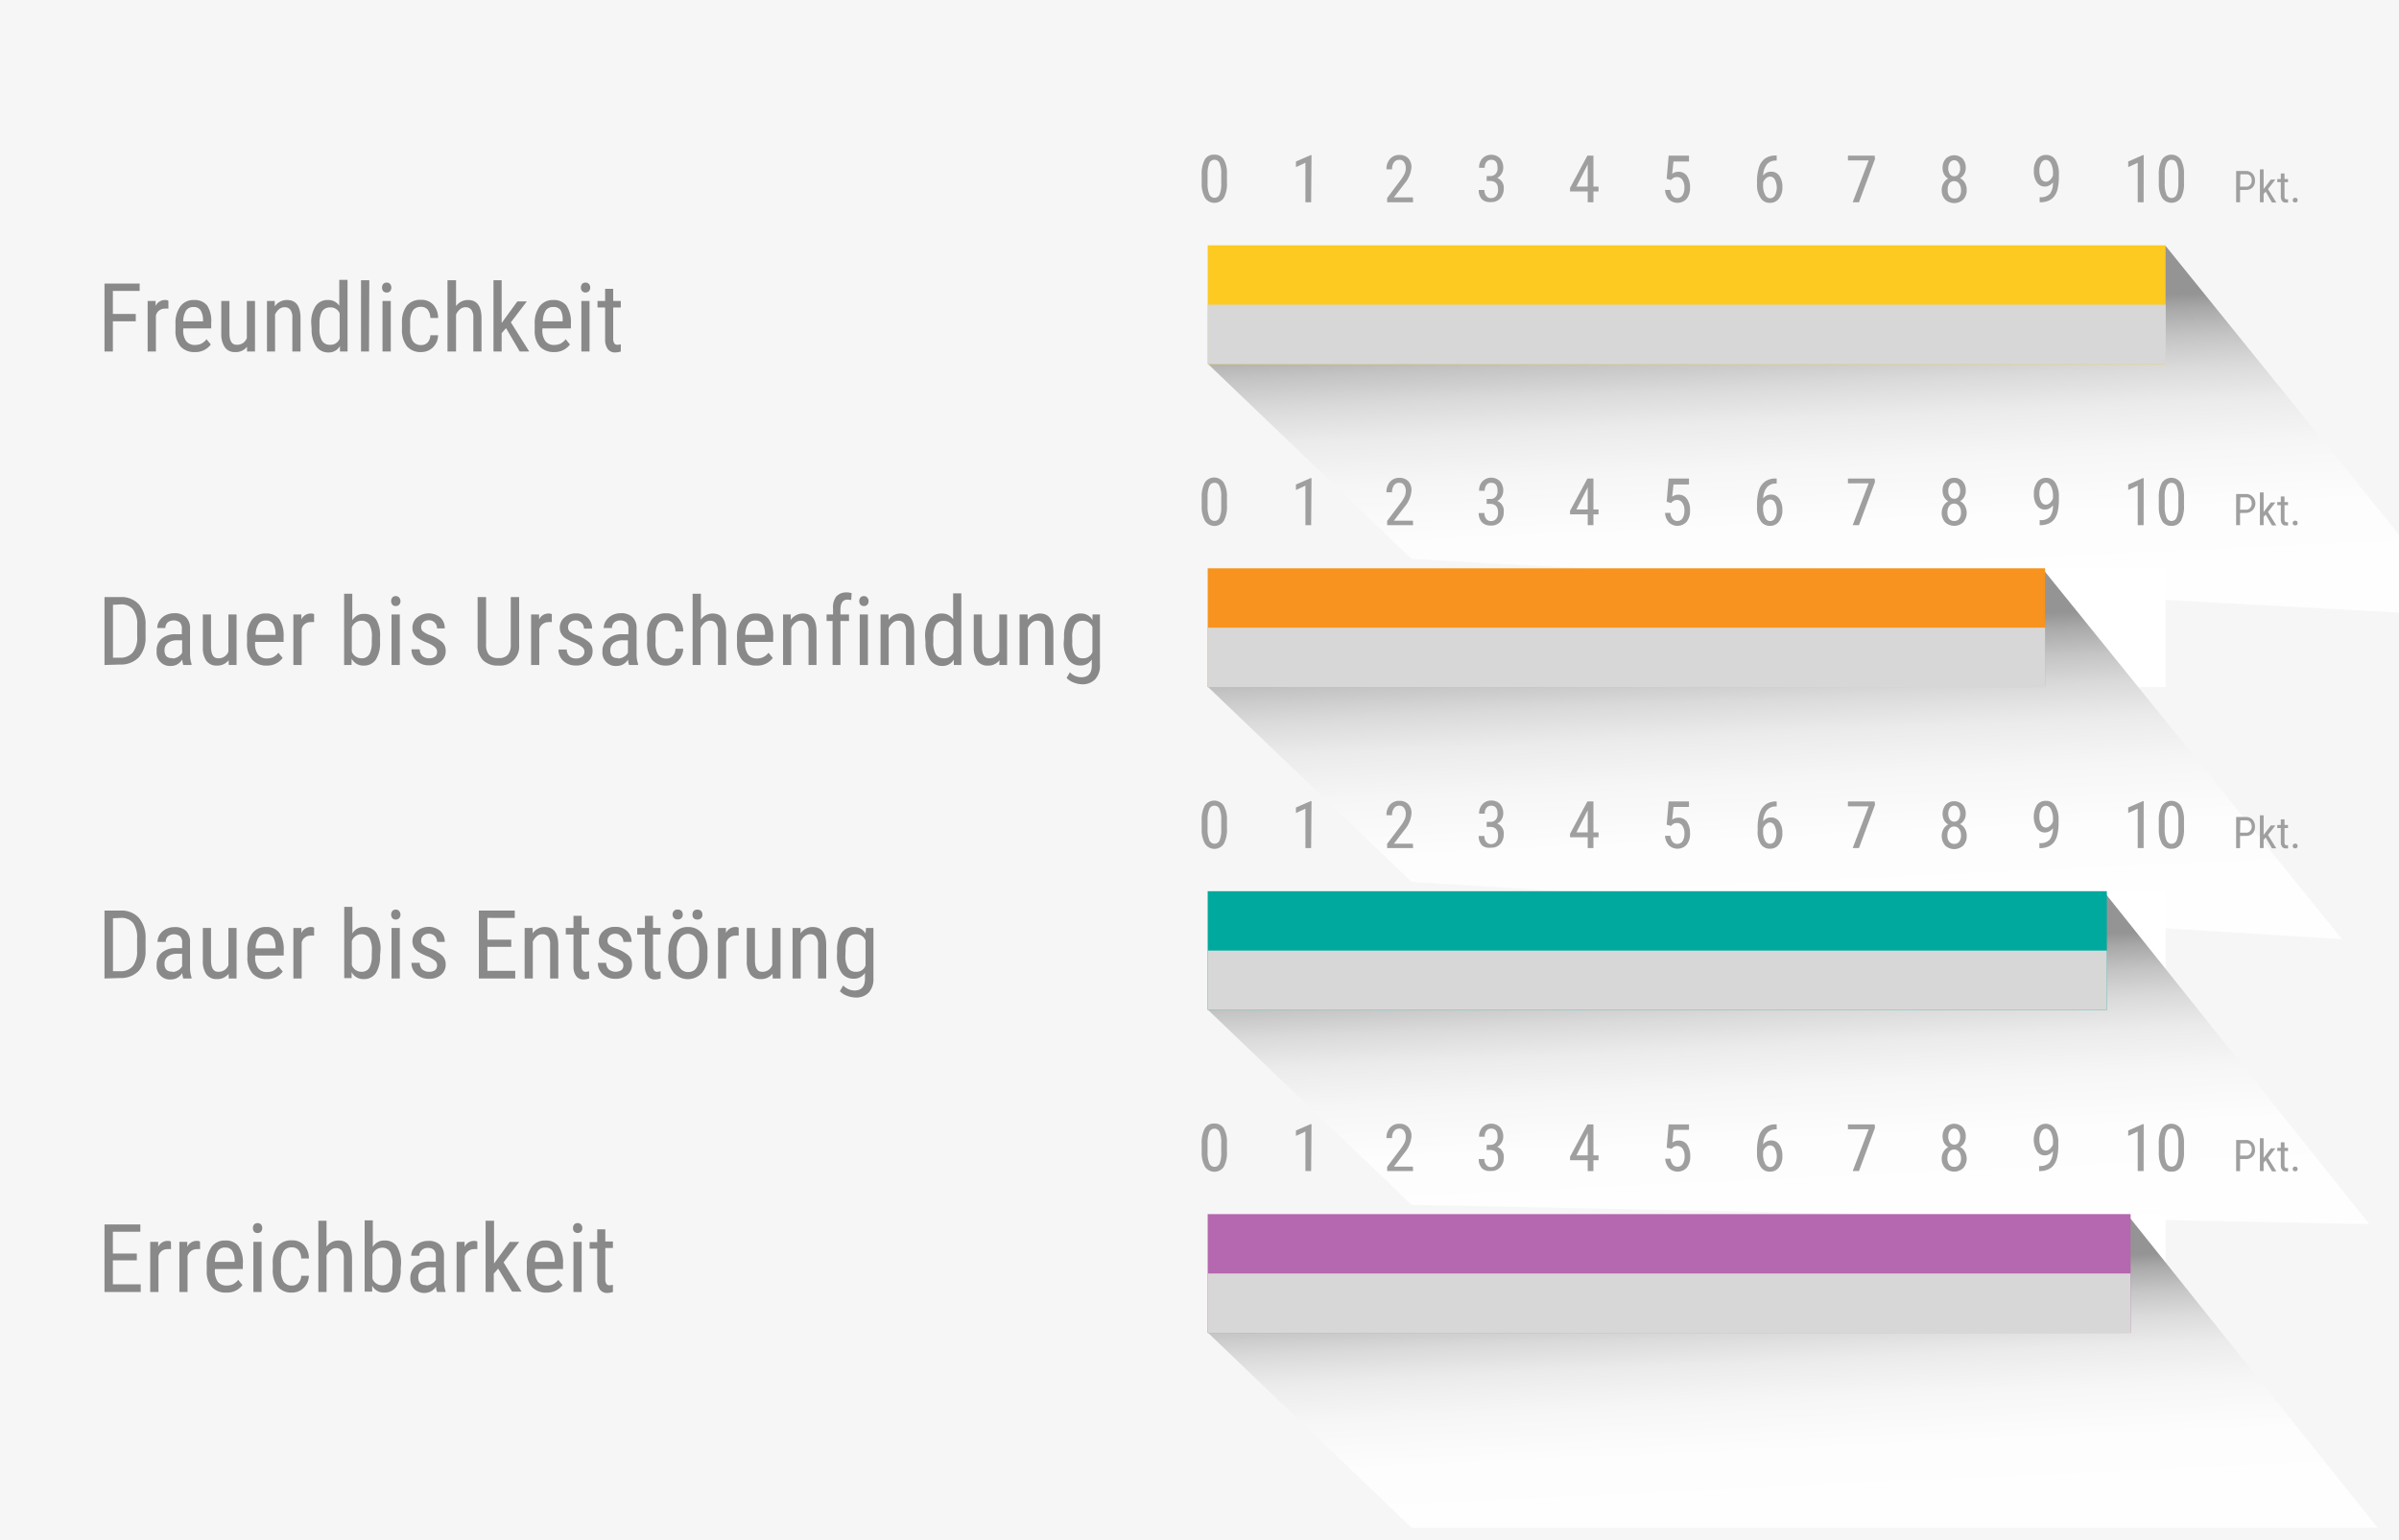 <svg xmlns="http://www.w3.org/2000/svg" xmlns:xlink="http://www.w3.org/1999/xlink" viewBox="0 0 252.5 162.15"><defs><linearGradient id="30172515-498c-43bc-9e3c-1f919778eb5c" x1="-412.52" y1="618.71" x2="-365.97" y2="638.61" gradientTransform="matrix(0.28, 0.72, 0.72, 0.28, -157.35, 157.35)" gradientUnits="userSpaceOnUse"><stop offset="0" stop-color="#949494"/><stop offset="0.04" stop-color="#a9a9a9"/><stop offset="0.11" stop-color="#c4c4c4"/><stop offset="0.19" stop-color="#dadada"/><stop offset="0.28" stop-color="#ebebeb"/><stop offset="0.4" stop-color="#f6f6f6"/><stop offset="0.56" stop-color="#fdfdfd"/><stop offset="1" stop-color="#fff"/></linearGradient><linearGradient id="1e89e803-f0e1-4b25-89dc-a61cfdbeac8c" x1="-354.16" y1="587.27" x2="-307.6" y2="607.17" xlink:href="#30172515-498c-43bc-9e3c-1f919778eb5c"/><linearGradient id="46371234-e87b-4a62-bcae-7c24b1a60320" x1="-300.83" y1="571.09" x2="-259.06" y2="588.95" xlink:href="#30172515-498c-43bc-9e3c-1f919778eb5c"/><linearGradient id="edbd069f-8fdb-4ec9-a889-8cab34f2963c" x1="-246.5" y1="552.2" x2="-207.28" y2="568.96" xlink:href="#30172515-498c-43bc-9e3c-1f919778eb5c"/></defs><title>support-feedback-11</title><g style="isolation:isolate"><g id="ba152945-356f-41f0-aa69-d9154c580829" data-name="Ebene 1"><rect width="252.5" height="162.15" style="fill:#f6f6f6"/><path d="M14.29,33.82H11.88V37H11V29.85h3.7v.77H11.88v2.43h2.41Z" style="fill:#888988"/><path d="M17.73,32.49a1.61,1.61,0,0,0-.39,0,.94.94,0,0,0-.93.73V37h-.87V31.68h.84l0,.53a1.08,1.08,0,0,1,1-.63.69.69,0,0,1,.34.07Z" style="fill:#888988"/><path d="M20.48,37.06A1.94,1.94,0,0,1,19,36.47a2.52,2.52,0,0,1-.53-1.73V34.1a3,3,0,0,1,.51-1.85,1.7,1.7,0,0,1,1.44-.67,1.67,1.67,0,0,1,1.39.59A3,3,0,0,1,22.23,34v.57H19.29v.12a1.93,1.93,0,0,0,.31,1.23,1.14,1.14,0,0,0,.93.39,1.6,1.6,0,0,0,.67-.14,1.75,1.75,0,0,0,.54-.46l.45.55A2,2,0,0,1,20.48,37.06Zm-.1-4.74a.91.91,0,0,0-.8.37,2.17,2.17,0,0,0-.29,1.14h2.08v-.11a2,2,0,0,0-.27-1.08A.85.85,0,0,0,20.38,32.32Z" style="fill:#888988"/><path d="M26,36.5a1.48,1.48,0,0,1-1.25.56,1.25,1.25,0,0,1-1.08-.5,2.42,2.42,0,0,1-.38-1.44V31.68h.86v3.37c0,.83.25,1.24.75,1.24a1.08,1.08,0,0,0,1.08-.7V31.68h.86V37H26Z" style="fill:#888988"/><path d="M28.92,31.68l0,.57a1.55,1.55,0,0,1,1.29-.67c.93,0,1.41.62,1.42,1.87V37h-.86V33.49a1.4,1.4,0,0,0-.21-.88.73.73,0,0,0-.62-.27.89.89,0,0,0-.58.22,1.48,1.48,0,0,0-.41.56V37H28.1V31.68Z" style="fill:#888988"/><path d="M32.76,34.08a3.11,3.11,0,0,1,.46-1.86,1.5,1.5,0,0,1,1.31-.64,1.35,1.35,0,0,1,1.18.61V29.46h.87V37h-.8l0-.57a1.35,1.35,0,0,1-1.22.67,1.52,1.52,0,0,1-1.28-.64,3.11,3.11,0,0,1-.48-1.8Zm.87.49a2.46,2.46,0,0,0,.26,1.3.94.94,0,0,0,.86.42,1,1,0,0,0,1-.65V33a1,1,0,0,0-1-.64,1,1,0,0,0-.86.42A2.53,2.53,0,0,0,33.63,34Z" style="fill:#888988"/><path d="M38.84,37H38v-7.5h.87Z" style="fill:#888988"/><path d="M41.19,30.27a.57.57,0,0,1-.12.37.44.44,0,0,1-.37.15.47.47,0,0,1-.37-.15.57.57,0,0,1-.12-.37.59.59,0,0,1,.12-.37.47.47,0,0,1,.37-.15.43.43,0,0,1,.37.16A.56.56,0,0,1,41.19,30.27ZM41.13,37h-.87V31.68h.87Z" style="fill:#888988"/><path d="M44.32,36.32a.92.92,0,0,0,.69-.27,1.14,1.14,0,0,0,.28-.76h.82a1.83,1.83,0,0,1-.54,1.27,1.74,1.74,0,0,1-1.25.5,1.87,1.87,0,0,1-1.5-.62,2.84,2.84,0,0,1-.51-1.84V34a2.82,2.82,0,0,1,.51-1.82,1.83,1.83,0,0,1,1.49-.62,1.69,1.69,0,0,1,1.29.51,2.07,2.07,0,0,1,.51,1.4h-.82a1.44,1.44,0,0,0-.28-.88.89.89,0,0,0-.7-.29,1,1,0,0,0-.85.38,2.17,2.17,0,0,0-.29,1.24v.68a2.25,2.25,0,0,0,.28,1.31A1,1,0,0,0,44.32,36.32Z" style="fill:#888988"/><path d="M48,32.22a1.52,1.52,0,0,1,1.26-.64c.93,0,1.4.62,1.42,1.87V37h-.86V33.49a1.4,1.4,0,0,0-.21-.88.74.74,0,0,0-.62-.27.89.89,0,0,0-.58.22,1.48,1.48,0,0,0-.41.56V37H47.1v-7.5H48Z" style="fill:#888988"/><path d="M53.26,34.54l-.46.53V37h-.86v-7.5h.86V34l1.65-2.27h1l-1.68,2.2L55.7,37h-1Z" style="fill:#888988"/><path d="M58.33,37.06a2,2,0,0,1-1.52-.59,2.52,2.52,0,0,1-.53-1.73V34.1a3,3,0,0,1,.51-1.85,1.72,1.72,0,0,1,1.44-.67,1.67,1.67,0,0,1,1.39.59A3.1,3.1,0,0,1,60.09,34v.57h-3v.12a1.87,1.87,0,0,0,.32,1.23,1.12,1.12,0,0,0,.92.39,1.6,1.6,0,0,0,.67-.14,1.75,1.75,0,0,0,.54-.46l.45.55A2,2,0,0,1,58.33,37.06Zm-.1-4.74a.91.91,0,0,0-.8.37,2.17,2.17,0,0,0-.29,1.14h2.08v-.11A2,2,0,0,0,59,32.64.85.85,0,0,0,58.23,32.32Z" style="fill:#888988"/><path d="M62.12,30.27a.57.57,0,0,1-.12.37.53.53,0,0,1-.74,0,.57.57,0,0,1-.12-.37.59.59,0,0,1,.12-.37.45.45,0,0,1,.37-.15.44.44,0,0,1,.37.16A.56.56,0,0,1,62.12,30.27ZM62.05,37h-.86V31.68h.86Z" style="fill:#888988"/><path d="M64.54,30.4v1.28h.8v.69h-.8v3.28a.9.9,0,0,0,.11.48.36.36,0,0,0,.35.16,1,1,0,0,0,.34-.06V37a2,2,0,0,1-.6.1.92.92,0,0,1-.78-.37,1.71,1.71,0,0,1-.27-1V32.37h-.8v-.69h.8V30.4Z" style="fill:#888988"/><path d="M11,70V62.85h1.69a2.46,2.46,0,0,1,1.94.78,3.2,3.2,0,0,1,.69,2.19V67a3.15,3.15,0,0,1-.7,2.18,2.62,2.62,0,0,1-2,.77Zm.89-6.34v5.57h.72A1.67,1.67,0,0,0,14,68.65a2.5,2.5,0,0,0,.44-1.6V65.79A2.57,2.57,0,0,0,14,64.14a1.59,1.59,0,0,0-1.31-.52Z" style="fill:#888988"/><path d="M19.29,70a2.37,2.37,0,0,1-.11-.58,1.36,1.36,0,0,1-1.17.68,1.4,1.4,0,0,1-1.52-1.54A1.6,1.6,0,0,1,17,67.24a2.21,2.21,0,0,1,1.5-.48h.64v-.57a.9.9,0,0,0-.21-.67,1.06,1.06,0,0,0-1.28,0,.79.79,0,0,0-.24.59h-.86a1.44,1.44,0,0,1,.23-.77,1.66,1.66,0,0,1,.65-.58,1.93,1.93,0,0,1,.9-.21,1.7,1.7,0,0,1,1.23.4A1.57,1.57,0,0,1,20,66.16v2.66a3.33,3.33,0,0,0,.16,1.06V70Zm-1.15-.69a1.14,1.14,0,0,0,.61-.18,1.08,1.08,0,0,0,.42-.43V67.4h-.49a1.57,1.57,0,0,0-1,.27.88.88,0,0,0-.36.75,1,1,0,0,0,.18.65A.81.81,0,0,0,18.14,69.27Z" style="fill:#888988"/><path d="M24.06,69.5a1.49,1.49,0,0,1-1.25.56,1.28,1.28,0,0,1-1.09-.5,2.43,2.43,0,0,1-.37-1.44V64.68h.86v3.37c0,.83.25,1.24.74,1.24a1.08,1.08,0,0,0,1.09-.7V64.68h.86V70h-.82Z" style="fill:#888988"/><path d="M28.09,70.06a1.92,1.92,0,0,1-1.51-.59A2.47,2.47,0,0,1,26,67.74V67.1a3,3,0,0,1,.51-1.85A1.72,1.72,0,0,1,28,64.58a1.67,1.67,0,0,1,1.39.59A3.1,3.1,0,0,1,29.85,67v.57h-3v.12a1.87,1.87,0,0,0,.32,1.23,1.12,1.12,0,0,0,.92.39,1.57,1.57,0,0,0,.67-.14,1.75,1.75,0,0,0,.54-.46l.45.55A2,2,0,0,1,28.09,70.06ZM28,65.32a.88.88,0,0,0-.79.37,2.08,2.08,0,0,0-.3,1.14H29v-.11a2,2,0,0,0-.27-1.08A.85.85,0,0,0,28,65.32Z" style="fill:#888988"/><path d="M33.06,65.49a1.61,1.61,0,0,0-.39,0,.93.93,0,0,0-.92.73V70h-.87V64.68h.84l0,.53a1.07,1.07,0,0,1,1-.63.71.71,0,0,1,.34.07Z" style="fill:#888988"/><path d="M40,67.57a3.27,3.27,0,0,1-.44,1.86,1.49,1.49,0,0,1-1.29.63,1.36,1.36,0,0,1-1.26-.73L37,70h-.78v-7.5h.86v2.8a1.34,1.34,0,0,1,1.22-.68,1.48,1.48,0,0,1,1.3.61A3.23,3.23,0,0,1,40,67.05Zm-.86-.49a2.5,2.5,0,0,0-.26-1.34,1,1,0,0,0-.85-.4,1.07,1.07,0,0,0-1,.73v2.51a1.06,1.06,0,0,0,1,.71.92.92,0,0,0,.84-.41,2.46,2.46,0,0,0,.26-1.27Z" style="fill:#888988"/><path d="M42.15,63.27a.52.52,0,0,1-.13.37.44.44,0,0,1-.37.15.43.43,0,0,1-.36-.15.57.57,0,0,1-.12-.37.59.59,0,0,1,.12-.37.43.43,0,0,1,.36-.15.42.42,0,0,1,.37.16A.57.57,0,0,1,42.15,63.27ZM42.08,70h-.87V64.68h.87Z" style="fill:#888988"/><path d="M46,68.61a.63.63,0,0,0-.21-.48,3,3,0,0,0-.81-.47,5.78,5.78,0,0,1-1-.49,1.57,1.57,0,0,1-.43-.47,1.32,1.32,0,0,1-.14-.62A1.39,1.39,0,0,1,43.9,65a1.93,1.93,0,0,1,2.45,0,1.52,1.52,0,0,1,.46,1.15H46a.85.85,0,0,0-.24-.61.81.81,0,0,0-.61-.25.85.85,0,0,0-.6.2.67.67,0,0,0-.22.53.57.57,0,0,0,.16.42,2.56,2.56,0,0,0,.76.42,3.82,3.82,0,0,1,1.31.74,1.26,1.26,0,0,1,.35.91,1.37,1.37,0,0,1-.48,1.1,1.82,1.82,0,0,1-1.27.42,1.87,1.87,0,0,1-1.33-.48,1.56,1.56,0,0,1-.52-1.2h.87a1,1,0,0,0,.27.69,1,1,0,0,0,.71.25,1,1,0,0,0,.66-.19A.66.66,0,0,0,46,68.61Z" style="fill:#888988"/><path d="M54.64,62.85V67.9a2,2,0,0,1-2.19,2.16,2.19,2.19,0,0,1-1.61-.56,2.22,2.22,0,0,1-.57-1.6V62.85h.89v5a1.64,1.64,0,0,0,.3,1.07,1.28,1.28,0,0,0,1,.35,1.27,1.27,0,0,0,1-.35,1.64,1.64,0,0,0,.3-1.07v-5Z" style="fill:#888988"/><path d="M58.08,65.49a1.61,1.61,0,0,0-.39,0,1,1,0,0,0-.93.73V70H55.9V64.68h.84v.53a1.08,1.08,0,0,1,1-.63.69.69,0,0,1,.34.07Z" style="fill:#888988"/><path d="M61.51,68.61a.63.63,0,0,0-.21-.48,3,3,0,0,0-.81-.47,5.58,5.58,0,0,1-1-.49,1.41,1.41,0,0,1-.42-.47,1.21,1.21,0,0,1-.15-.62A1.36,1.36,0,0,1,59.41,65a1.68,1.68,0,0,1,1.2-.43,1.72,1.72,0,0,1,1.24.45,1.53,1.53,0,0,1,.47,1.15h-.86a.85.85,0,0,0-.24-.61.79.79,0,0,0-.61-.25.87.87,0,0,0-.6.2.7.7,0,0,0-.22.53.61.61,0,0,0,.16.42,2.66,2.66,0,0,0,.77.42,3.75,3.75,0,0,1,1.3.74,1.22,1.22,0,0,1,.35.91,1.39,1.39,0,0,1-.47,1.1,1.85,1.85,0,0,1-1.27.42,1.88,1.88,0,0,1-1.34-.48,1.55,1.55,0,0,1-.51-1.2h.87a1,1,0,0,0,.27.69.93.93,0,0,0,.71.25,1,1,0,0,0,.65-.19A.67.67,0,0,0,61.51,68.61Z" style="fill:#888988"/><path d="M66.21,70a2,2,0,0,1-.11-.58,1.36,1.36,0,0,1-1.17.68,1.4,1.4,0,0,1-1.52-1.54A1.6,1.6,0,0,1,64,67.24a2.21,2.21,0,0,1,1.5-.48h.64v-.57a.9.9,0,0,0-.21-.67,1.06,1.06,0,0,0-1.28,0,.79.79,0,0,0-.24.59h-.87a1.37,1.37,0,0,1,.24-.77,1.66,1.66,0,0,1,.65-.58,1.93,1.93,0,0,1,.9-.21,1.7,1.7,0,0,1,1.23.4A1.57,1.57,0,0,1,67,66.16v2.66a3.07,3.07,0,0,0,.16,1.06V70Zm-1.15-.69a1.16,1.16,0,0,0,.61-.18,1.08,1.08,0,0,0,.42-.43V67.4H65.6a1.55,1.55,0,0,0-1,.27.88.88,0,0,0-.36.75,1,1,0,0,0,.18.65A.81.81,0,0,0,65.06,69.27Z" style="fill:#888988"/><path d="M70.12,69.32a.9.9,0,0,0,.69-.27,1.1,1.1,0,0,0,.28-.76h.82a1.83,1.83,0,0,1-.54,1.27,1.74,1.74,0,0,1-1.25.5,1.87,1.87,0,0,1-1.5-.62,2.84,2.84,0,0,1-.51-1.84V67a2.82,2.82,0,0,1,.51-1.82,1.84,1.84,0,0,1,1.5-.62,1.66,1.66,0,0,1,1.28.51,2.07,2.07,0,0,1,.51,1.4h-.82a1.44,1.44,0,0,0-.28-.88.88.88,0,0,0-.69-.29,1,1,0,0,0-.86.38A2.26,2.26,0,0,0,69,66.94v.68a2.25,2.25,0,0,0,.28,1.31A1,1,0,0,0,70.12,69.32Z" style="fill:#888988"/><path d="M73.77,65.22A1.52,1.52,0,0,1,75,64.58c.93,0,1.41.62,1.42,1.87V70h-.86V66.49a1.4,1.4,0,0,0-.21-.88.73.73,0,0,0-.62-.27.89.89,0,0,0-.58.22,1.48,1.48,0,0,0-.41.56V70H72.9v-7.5h.87Z" style="fill:#888988"/><path d="M79.62,70.06a1.92,1.92,0,0,1-1.51-.59,2.57,2.57,0,0,1-.54-1.73V67.1a2.93,2.93,0,0,1,.52-1.85,1.69,1.69,0,0,1,1.43-.67,1.65,1.65,0,0,1,1.39.59A3,3,0,0,1,81.38,67v.57H78.43v.12a1.93,1.93,0,0,0,.32,1.23,1.12,1.12,0,0,0,.92.39,1.57,1.57,0,0,0,.67-.14,1.67,1.67,0,0,0,.55-.46l.45.55A2,2,0,0,1,79.62,70.06Zm-.1-4.74a.89.89,0,0,0-.79.37,2.17,2.17,0,0,0-.29,1.14h2.08v-.11a2.1,2.1,0,0,0-.28-1.08A.83.83,0,0,0,79.52,65.32Z" style="fill:#888988"/><path d="M83.23,64.68l0,.57a1.55,1.55,0,0,1,1.29-.67c.93,0,1.41.62,1.42,1.87V70H85.1V66.49a1.4,1.4,0,0,0-.21-.88.73.73,0,0,0-.62-.27.91.91,0,0,0-.58.22,1.48,1.48,0,0,0-.41.56V70h-.86V64.68Z" style="fill:#888988"/><path d="M87.63,70V65.37H87v-.69h.68v-.61A1.92,1.92,0,0,1,88,62.81a1.39,1.39,0,0,1,1.11-.45,1.63,1.63,0,0,1,.53.08l-.05.73a1.6,1.6,0,0,0-.39-.05c-.49,0-.74.35-.74,1.06v.5h.9v.69h-.9V70Z" style="fill:#888988"/><path d="M91.42,63.27a.57.57,0,0,1-.12.37.45.45,0,0,1-.37.15.44.44,0,0,1-.37-.15.57.57,0,0,1-.12-.37.59.59,0,0,1,.12-.37.44.44,0,0,1,.37-.15.41.41,0,0,1,.36.16A.52.52,0,0,1,91.42,63.27ZM91.35,70h-.86V64.68h.86Z" style="fill:#888988"/><path d="M93.52,64.68l0,.57a1.52,1.52,0,0,1,1.28-.67c.94,0,1.41.62,1.42,1.87V70h-.86V66.49a1.48,1.48,0,0,0-.2-.88.75.75,0,0,0-.63-.27.89.89,0,0,0-.57.22,1.5,1.5,0,0,0-.42.56V70h-.86V64.68Z" style="fill:#888988"/><path d="M97.37,67.08a3.19,3.19,0,0,1,.45-1.86,1.51,1.51,0,0,1,1.31-.64,1.37,1.37,0,0,1,1.19.61V62.46h.86V70h-.79l0-.57a1.34,1.34,0,0,1-1.21.67,1.52,1.52,0,0,1-1.29-.64,3,3,0,0,1-.47-1.8Zm.86.49a2.56,2.56,0,0,0,.26,1.3,1,1,0,0,0,.86.42,1,1,0,0,0,1-.65V66a1.06,1.06,0,0,0-1-.64.93.93,0,0,0-.86.42A2.42,2.42,0,0,0,98.23,67Z" style="fill:#888988"/><path d="M105.2,69.5a1.48,1.48,0,0,1-1.25.56,1.28,1.28,0,0,1-1.09-.5,2.5,2.5,0,0,1-.37-1.44V64.68h.86v3.37c0,.83.25,1.24.74,1.24a1.08,1.08,0,0,0,1.09-.7V64.68H106V70h-.82Z" style="fill:#888988"/><path d="M108.16,64.68l0,.57a1.55,1.55,0,0,1,1.29-.67c.93,0,1.4.62,1.42,1.87V70H110V66.49a1.4,1.4,0,0,0-.21-.88.74.74,0,0,0-.62-.27.89.89,0,0,0-.58.22,1.48,1.48,0,0,0-.41.56V70h-.87V64.68Z" style="fill:#888988"/><path d="M112,67.08a3.23,3.23,0,0,1,.45-1.87,1.51,1.51,0,0,1,1.31-.63,1.35,1.35,0,0,1,1.23.69l0-.59h.78V70a2.06,2.06,0,0,1-.5,1.5,1.84,1.84,0,0,1-1.4.53,2.64,2.64,0,0,1-.88-.19,1.93,1.93,0,0,1-.73-.48l.35-.6a1.65,1.65,0,0,0,1.19.53q1.08,0,1.11-1.17v-.69a1.37,1.37,0,0,1-1.19.62,1.5,1.5,0,0,1-1.28-.62,3,3,0,0,1-.48-1.78Zm.86.49a2.45,2.45,0,0,0,.27,1.3.91.91,0,0,0,.85.42,1,1,0,0,0,1-.66V66a1.05,1.05,0,0,0-1-.65.94.94,0,0,0-.86.42,2.62,2.62,0,0,0-.27,1.28Z" style="fill:#888988"/><path d="M11,103V95.85h1.69a2.46,2.46,0,0,1,1.94.78,3.2,3.2,0,0,1,.69,2.19V100a3.15,3.15,0,0,1-.7,2.18,2.62,2.62,0,0,1-2,.77Zm.89-6.34v5.57h.72a1.67,1.67,0,0,0,1.38-.54,2.5,2.5,0,0,0,.44-1.6V98.79A2.57,2.57,0,0,0,14,97.14a1.59,1.59,0,0,0-1.31-.52Z" style="fill:#888988"/><path d="M19.29,103a2.37,2.37,0,0,1-.11-.58,1.36,1.36,0,0,1-1.17.68,1.4,1.4,0,0,1-1.52-1.54,1.6,1.6,0,0,1,.54-1.28,2.21,2.21,0,0,1,1.5-.48h.64v-.57a.9.9,0,0,0-.21-.67,1.06,1.06,0,0,0-1.28,0,.79.79,0,0,0-.24.59h-.86a1.44,1.44,0,0,1,.23-.77,1.66,1.66,0,0,1,.65-.58,1.93,1.93,0,0,1,.9-.21,1.7,1.7,0,0,1,1.23.4A1.57,1.57,0,0,1,20,99.16v2.66a3.33,3.33,0,0,0,.16,1.06V103Zm-1.15-.69a1.14,1.14,0,0,0,.61-.18,1.08,1.08,0,0,0,.42-.43V100.4h-.49a1.57,1.57,0,0,0-1,.27.88.88,0,0,0-.36.75,1,1,0,0,0,.18.65A.81.81,0,0,0,18.14,102.27Z" style="fill:#888988"/><path d="M24.06,102.5a1.49,1.49,0,0,1-1.25.56,1.28,1.28,0,0,1-1.09-.5,2.43,2.43,0,0,1-.37-1.44V97.68h.86v3.37c0,.83.25,1.24.74,1.24a1.08,1.08,0,0,0,1.09-.7V97.68h.86V103h-.82Z" style="fill:#888988"/><path d="M28.09,103.06a1.92,1.92,0,0,1-1.51-.59,2.47,2.47,0,0,1-.54-1.73v-.64a3,3,0,0,1,.51-1.85A1.72,1.72,0,0,1,28,97.58a1.67,1.67,0,0,1,1.39.59,3.1,3.1,0,0,1,.47,1.84v.57h-3v.12a1.87,1.87,0,0,0,.32,1.23,1.12,1.12,0,0,0,.92.39,1.57,1.57,0,0,0,.67-.14,1.75,1.75,0,0,0,.54-.46l.45.55A2,2,0,0,1,28.09,103.06ZM28,98.32a.88.88,0,0,0-.79.37,2.08,2.08,0,0,0-.3,1.14H29v-.11a2,2,0,0,0-.27-1.08A.85.85,0,0,0,28,98.32Z" style="fill:#888988"/><path d="M33.06,98.49a1.61,1.61,0,0,0-.39,0,.93.93,0,0,0-.92.73V103h-.87V97.68h.84l0,.53a1.07,1.07,0,0,1,1-.63.71.71,0,0,1,.34.07Z" style="fill:#888988"/><path d="M40,100.57a3.27,3.27,0,0,1-.44,1.86,1.49,1.49,0,0,1-1.29.63,1.36,1.36,0,0,1-1.26-.73l0,.63h-.78v-7.5h.86v2.8a1.34,1.34,0,0,1,1.22-.68,1.48,1.48,0,0,1,1.3.61,3.23,3.23,0,0,1,.44,1.86Zm-.86-.49a2.5,2.5,0,0,0-.26-1.34,1,1,0,0,0-.85-.4,1.07,1.07,0,0,0-1,.73v2.51a1.06,1.06,0,0,0,1,.71.92.92,0,0,0,.84-.41,2.46,2.46,0,0,0,.26-1.27Z" style="fill:#888988"/><path d="M42.15,96.27a.52.52,0,0,1-.13.37.44.44,0,0,1-.37.15.43.43,0,0,1-.36-.15.57.57,0,0,1-.12-.37.59.59,0,0,1,.12-.37.43.43,0,0,1,.36-.15.42.42,0,0,1,.37.16A.57.57,0,0,1,42.15,96.27ZM42.08,103h-.87V97.68h.87Z" style="fill:#888988"/><path d="M46,101.61a.63.63,0,0,0-.21-.48,3,3,0,0,0-.81-.47,5.78,5.78,0,0,1-1-.49,1.57,1.57,0,0,1-.43-.47,1.32,1.32,0,0,1-.14-.62A1.39,1.39,0,0,1,43.9,98a1.93,1.93,0,0,1,2.45,0,1.52,1.52,0,0,1,.46,1.15H46a.85.85,0,0,0-.24-.61.81.81,0,0,0-.61-.25.85.85,0,0,0-.6.2.67.67,0,0,0-.22.53.57.57,0,0,0,.16.42,2.56,2.56,0,0,0,.76.42,3.82,3.82,0,0,1,1.31.74,1.26,1.26,0,0,1,.35.91,1.37,1.37,0,0,1-.48,1.1,1.82,1.82,0,0,1-1.27.42,1.87,1.87,0,0,1-1.33-.48,1.56,1.56,0,0,1-.52-1.2h.87a1,1,0,0,0,.27.69,1,1,0,0,0,.71.25,1,1,0,0,0,.66-.19A.66.66,0,0,0,46,101.61Z" style="fill:#888988"/><path d="M53.81,99.67H51.3v2.52h2.93V103H50.4V95.85h3.78v.77H51.3v2.29h2.51Z" style="fill:#888988"/><path d="M56.06,97.68l0,.57a1.52,1.52,0,0,1,1.28-.67c.94,0,1.41.62,1.42,1.87V103h-.86V99.49a1.48,1.48,0,0,0-.2-.88.75.75,0,0,0-.63-.27.91.91,0,0,0-.58.22,1.6,1.6,0,0,0-.41.56V103h-.86V97.68Z" style="fill:#888988"/><path d="M61.22,96.4v1.28H62v.69h-.79v3.28a.9.9,0,0,0,.1.48.38.38,0,0,0,.35.16,1.07,1.07,0,0,0,.35-.06V103a2.09,2.09,0,0,1-.6.1.92.92,0,0,1-.78-.37,1.71,1.71,0,0,1-.27-1V98.37h-.81v-.69h.81V96.4Z" style="fill:#888988"/><path d="M65.61,101.61a.63.63,0,0,0-.21-.48,3,3,0,0,0-.81-.47,5.58,5.58,0,0,1-1-.49,1.41,1.41,0,0,1-.42-.47,1.21,1.21,0,0,1-.14-.62A1.35,1.35,0,0,1,63.51,98a1.68,1.68,0,0,1,1.2-.43A1.72,1.72,0,0,1,66,98a1.53,1.53,0,0,1,.47,1.15h-.86a.85.85,0,0,0-.24-.61.79.79,0,0,0-.61-.25.89.89,0,0,0-.6.2.7.7,0,0,0-.22.53.61.61,0,0,0,.16.42,2.66,2.66,0,0,0,.77.42,3.93,3.93,0,0,1,1.31.74,1.25,1.25,0,0,1,.34.91,1.39,1.39,0,0,1-.47,1.1,1.85,1.85,0,0,1-1.27.42,1.88,1.88,0,0,1-1.34-.48,1.55,1.55,0,0,1-.51-1.2h.87a1,1,0,0,0,.27.69,1.17,1.17,0,0,0,1.36.06A.67.67,0,0,0,65.61,101.61Z" style="fill:#888988"/><path d="M68.73,96.4v1.28h.79v.69h-.79v3.28a.9.9,0,0,0,.1.48.38.38,0,0,0,.35.16,1.07,1.07,0,0,0,.35-.06V103a2.09,2.09,0,0,1-.6.1.92.92,0,0,1-.78-.37,1.71,1.71,0,0,1-.27-1V98.37h-.81v-.69h.81V96.4Z" style="fill:#888988"/><path d="M70.37,100.07a2.77,2.77,0,0,1,.56-1.82,1.81,1.81,0,0,1,1.48-.67,1.85,1.85,0,0,1,1.47.65,2.73,2.73,0,0,1,.58,1.78v.56a2.77,2.77,0,0,1-.56,1.82,2,2,0,0,1-3,0,2.69,2.69,0,0,1-.57-1.76Zm.42-3.81a.55.55,0,0,1,.14-.37.51.51,0,0,1,.4-.15.52.52,0,0,1,.4.15.54.54,0,0,1,.13.37.48.48,0,0,1-.53.52.51.51,0,0,1-.4-.15A.53.53,0,0,1,70.79,96.26Zm.44,4.31a2.24,2.24,0,0,0,.32,1.28,1,1,0,0,0,.87.47q1.14,0,1.17-1.65v-.6a2.29,2.29,0,0,0-.32-1.28,1,1,0,0,0-1.72,0,2.29,2.29,0,0,0-.32,1.28Zm1.66-4.3A.55.55,0,0,1,73,95.9a.51.51,0,0,1,.4-.15.52.52,0,0,1,.4.15.54.54,0,0,1,.13.37.48.48,0,0,1-.53.52.51.51,0,0,1-.4-.15A.53.53,0,0,1,72.89,96.27Z" style="fill:#888988"/><path d="M77.75,98.49a1.61,1.61,0,0,0-.39,0,1,1,0,0,0-.93.73V103h-.86V97.68h.84v.53a1.09,1.09,0,0,1,1-.63.71.71,0,0,1,.34.07Z" style="fill:#888988"/><path d="M81.31,102.5a1.51,1.51,0,0,1-1.26.56,1.25,1.25,0,0,1-1.08-.5,2.36,2.36,0,0,1-.37-1.44V97.68h.86v3.37c0,.83.24,1.24.74,1.24a1.08,1.08,0,0,0,1.08-.7V97.68h.87V103h-.82Z" style="fill:#888988"/><path d="M84.26,97.68l0,.57a1.52,1.52,0,0,1,1.28-.67c.93,0,1.41.62,1.42,1.87V103h-.86V99.49a1.4,1.4,0,0,0-.21-.88.72.72,0,0,0-.62-.27.91.91,0,0,0-.58.22,1.48,1.48,0,0,0-.41.56V103h-.86V97.68Z" style="fill:#888988"/><path d="M88.11,100.08a3.23,3.23,0,0,1,.45-1.87,1.52,1.52,0,0,1,1.32-.63,1.35,1.35,0,0,1,1.22.69l.05-.59h.78V103a2.07,2.07,0,0,1-.51,1.5A1.84,1.84,0,0,1,90,105a2.54,2.54,0,0,1-.87-.19,1.78,1.78,0,0,1-.73-.48l.35-.6a1.63,1.63,0,0,0,1.18.53q1.08,0,1.11-1.17v-.69a1.35,1.35,0,0,1-1.19.62,1.51,1.51,0,0,1-1.28-.62,3.12,3.12,0,0,1-.48-1.78Zm.87.49a2.46,2.46,0,0,0,.26,1.3.93.93,0,0,0,.86.42,1,1,0,0,0,1-.66V99a1,1,0,0,0-1-.65.93.93,0,0,0-.86.42A2.42,2.42,0,0,0,89,100Z" style="fill:#888988"/><path d="M14.4,132.67H11.88v2.52h2.93V136H11v-7.11h3.77v.77H11.88v2.29H14.4Z" style="fill:#888988"/><path d="M18,131.49a1.7,1.7,0,0,0-.4,0,.93.93,0,0,0-.92.73V136h-.87v-5.28h.84l0,.53a1.08,1.08,0,0,1,1-.63.69.69,0,0,1,.34.07Z" style="fill:#888988"/><path d="M21.06,131.49a1.61,1.61,0,0,0-.39,0,1,1,0,0,0-.93.73V136h-.86v-5.28h.83l0,.53a1.08,1.08,0,0,1,1-.63.69.69,0,0,1,.34.07Z" style="fill:#888988"/><path d="M23.81,136.06a1.94,1.94,0,0,1-1.52-.59,2.52,2.52,0,0,1-.53-1.73v-.64a3,3,0,0,1,.51-1.85,1.7,1.7,0,0,1,1.44-.67,1.67,1.67,0,0,1,1.39.59,3,3,0,0,1,.46,1.84v.57H22.62v.12a1.93,1.93,0,0,0,.31,1.23,1.15,1.15,0,0,0,.93.39,1.6,1.6,0,0,0,.67-.14,1.75,1.75,0,0,0,.54-.46l.45.55A2,2,0,0,1,23.81,136.06Zm-.1-4.74a.91.91,0,0,0-.8.37,2.17,2.17,0,0,0-.29,1.14H24.7v-.11a2,2,0,0,0-.27-1.08A.85.85,0,0,0,23.71,131.32Z" style="fill:#888988"/><path d="M27.6,129.27a.57.57,0,0,1-.12.37.45.45,0,0,1-.37.15.44.44,0,0,1-.37-.15.57.57,0,0,1-.12-.37.59.59,0,0,1,.12-.37.52.52,0,0,1,.74,0A.56.56,0,0,1,27.6,129.27ZM27.53,136h-.86v-5.28h.86Z" style="fill:#888988"/><path d="M30.73,135.32a.9.9,0,0,0,.68-.27,1.1,1.1,0,0,0,.29-.76h.81a1.83,1.83,0,0,1-.54,1.27,1.71,1.71,0,0,1-1.24.5,1.84,1.84,0,0,1-1.5-.62,2.84,2.84,0,0,1-.52-1.84V133a2.76,2.76,0,0,1,.52-1.82,1.83,1.83,0,0,1,1.49-.62,1.69,1.69,0,0,1,1.29.51,2.07,2.07,0,0,1,.5,1.4H31.7a1.51,1.51,0,0,0-.28-.88.89.89,0,0,0-.7-.29,1,1,0,0,0-.85.38,2.09,2.09,0,0,0-.29,1.24v.68a2.35,2.35,0,0,0,.27,1.31A1,1,0,0,0,30.73,135.32Z" style="fill:#888988"/><path d="M34.37,131.22a1.52,1.52,0,0,1,1.26-.64c.94,0,1.41.62,1.42,1.87V136h-.86v-3.47a1.48,1.48,0,0,0-.2-.88.75.75,0,0,0-.63-.27.89.89,0,0,0-.57.22,1.5,1.5,0,0,0-.42.56V136h-.86v-7.5h.86Z" style="fill:#888988"/><path d="M42.17,133.57a3.19,3.19,0,0,1-.45,1.86,1.47,1.47,0,0,1-1.29.63,1.36,1.36,0,0,1-1.26-.73l0,.63h-.79v-7.5h.86v2.8a1.35,1.35,0,0,1,1.22-.68,1.5,1.5,0,0,1,1.31.61,3.31,3.31,0,0,1,.44,1.86Zm-.86-.49a2.49,2.49,0,0,0-.27-1.34.93.93,0,0,0-.84-.4,1.07,1.07,0,0,0-1,.73v2.51a1.07,1.07,0,0,0,1,.71.92.92,0,0,0,.84-.41,2.57,2.57,0,0,0,.26-1.27Z" style="fill:#888988"/><path d="M46,136a2,2,0,0,1-.11-.58,1.39,1.39,0,0,1-1.17.68,1.54,1.54,0,0,1-1.13-.41,1.56,1.56,0,0,1-.4-1.13,1.58,1.58,0,0,1,.55-1.28,2.18,2.18,0,0,1,1.5-.48h.63v-.57a.9.9,0,0,0-.21-.67.91.91,0,0,0-.64-.2.89.89,0,0,0-.63.23.76.76,0,0,0-.25.59h-.86a1.37,1.37,0,0,1,.24-.77,1.63,1.63,0,0,1,.64-.58,1.94,1.94,0,0,1,.91-.21,1.7,1.7,0,0,1,1.23.4,1.6,1.6,0,0,1,.43,1.18v2.66a3.06,3.06,0,0,0,.17,1.06V136Zm-1.15-.69a1.11,1.11,0,0,0,.6-.18,1.08,1.08,0,0,0,.42-.43V133.4h-.49a1.57,1.57,0,0,0-1,.27.9.9,0,0,0-.35.75,1,1,0,0,0,.18.65A.8.8,0,0,0,44.84,135.27Z" style="fill:#888988"/><path d="M50.24,131.49a1.61,1.61,0,0,0-.39,0,1,1,0,0,0-.93.73V136h-.86v-5.28h.84v.53a1.09,1.09,0,0,1,1-.63.71.71,0,0,1,.34.07Z" style="fill:#888988"/><path d="M52.43,133.54l-.46.53V136h-.86v-7.5H52V133l1.65-2.27h1L53,132.88l1.9,3.08h-1Z" style="fill:#888988"/><path d="M57.5,136.06a2,2,0,0,1-1.52-.59,2.52,2.52,0,0,1-.53-1.73v-.64a3,3,0,0,1,.51-1.85,1.72,1.72,0,0,1,1.44-.67,1.67,1.67,0,0,1,1.39.59,3.1,3.1,0,0,1,.47,1.84v.57H56.31v.12a1.87,1.87,0,0,0,.32,1.23,1.12,1.12,0,0,0,.92.39,1.6,1.6,0,0,0,.67-.14,1.75,1.75,0,0,0,.54-.46l.45.55A2,2,0,0,1,57.5,136.06Zm-.1-4.74a.91.91,0,0,0-.8.37,2.17,2.17,0,0,0-.29,1.14h2.08v-.11a2,2,0,0,0-.27-1.08A.85.85,0,0,0,57.4,131.32Z" style="fill:#888988"/><path d="M61.29,129.27a.57.57,0,0,1-.12.37.53.53,0,0,1-.74,0,.57.57,0,0,1-.12-.37.59.59,0,0,1,.12-.37.45.45,0,0,1,.37-.15.44.44,0,0,1,.37.16A.56.56,0,0,1,61.29,129.27ZM61.22,136h-.86v-5.28h.86Z" style="fill:#888988"/><path d="M63.71,129.4v1.28h.8v.69h-.8v3.28a.9.9,0,0,0,.11.48.36.36,0,0,0,.35.16,1,1,0,0,0,.34-.06V136a2,2,0,0,1-.6.1.92.92,0,0,1-.78-.37,1.71,1.71,0,0,1-.27-1v-3.29h-.8v-.69h.8V129.4Z" style="fill:#888988"/><rect x="127.12" y="25.82" width="100.81" height="12.5" style="fill:#fff"/><polygon points="259.44 64.86 227.94 25.89 127.12 38.29 148.58 58.84 259.44 64.86" style="mix-blend-mode:multiply;fill:url(#30172515-498c-43bc-9e3c-1f919778eb5c)"/><path d="M129.14,19.19a3.13,3.13,0,0,1-.32,1.62,1.19,1.19,0,0,1-2,0,3,3,0,0,1-.34-1.55v-.85a3.2,3.2,0,0,1,.32-1.6,1.07,1.07,0,0,1,1-.53,1.09,1.09,0,0,1,1,.5,2.9,2.9,0,0,1,.34,1.52Zm-.6-.85a2.8,2.8,0,0,0-.17-1.15.57.57,0,0,0-.55-.37.58.58,0,0,0-.54.36,2.93,2.93,0,0,0-.18,1.1v1a2.86,2.86,0,0,0,.18,1.16.58.58,0,0,0,1.09,0,2.91,2.91,0,0,0,.17-1.13Z" style="fill:#9f9f9f"/><path d="M138,21.29h-.6V17.13l-1,.46V17l1.54-.67h.1Z" style="fill:#9f9f9f"/><path d="M148.73,21.29H146v-.45l1.4-1.86a3.94,3.94,0,0,0,.44-.7,1.43,1.43,0,0,0,.12-.58,1.08,1.08,0,0,0-.18-.64.57.57,0,0,0-.48-.24.68.68,0,0,0-.57.26,1.14,1.14,0,0,0-.21.74h-.59a1.57,1.57,0,0,1,.37-1.09,1.26,1.26,0,0,1,1-.42,1.23,1.23,0,0,1,.93.36,1.36,1.36,0,0,1,.33.95,3.07,3.07,0,0,1-.75,1.73l-1.1,1.43h2Z" style="fill:#9f9f9f"/><path d="M156.48,18.53h.38a.71.71,0,0,0,.56-.23.86.86,0,0,0,.2-.62c0-.57-.22-.86-.66-.86a.62.62,0,0,0-.51.23,1,1,0,0,0-.18.61h-.59a1.37,1.37,0,0,1,.36-1,1.33,1.33,0,0,1,1.84,0,1.49,1.49,0,0,1,.34,1,1.18,1.18,0,0,1-.18.63,1.14,1.14,0,0,1-.46.44,1.09,1.09,0,0,1,.69,1.15,1.48,1.48,0,0,1-.36,1,1.26,1.26,0,0,1-1,.39A1.24,1.24,0,0,1,156,21a1.34,1.34,0,0,1-.36-1h.6a.92.92,0,0,0,.19.62.59.59,0,0,0,.51.23.67.67,0,0,0,.53-.22,1,1,0,0,0,.2-.69c0-.6-.28-.89-.85-.89h-.35Z" style="fill:#9f9f9f"/><path d="M167.71,19.64h.54v.51h-.54v1.14h-.6V20.15h-1.86v-.37l1.83-3.4h.63Zm-1.79,0h1.19V17.3Z" style="fill:#9f9f9f"/><path d="M175.42,18.82l.21-2.44h2.14V17h-1.63L176,18.29a1.13,1.13,0,0,1,.66-.21,1.07,1.07,0,0,1,.9.44,2.05,2.05,0,0,1,.32,1.2,1.83,1.83,0,0,1-.35,1.2,1.32,1.32,0,0,1-1.88.07,1.6,1.6,0,0,1-.4-1h.56a1.18,1.18,0,0,0,.25.64.62.62,0,0,0,.49.21.64.64,0,0,0,.55-.3,1.47,1.47,0,0,0,.19-.81,1.36,1.36,0,0,0-.21-.79.66.66,0,0,0-.57-.3.7.7,0,0,0-.47.15l-.16.16Z" style="fill:#9f9f9f"/><path d="M187,16.37v.53h-.1a1.22,1.22,0,0,0-.93.4,1.93,1.93,0,0,0-.39,1.18,1,1,0,0,1,.84-.41,1,1,0,0,1,.86.44,2,2,0,0,1,.32,1.17,1.87,1.87,0,0,1-.36,1.22,1.13,1.13,0,0,1-.94.45,1.09,1.09,0,0,1-1-.53,2.37,2.37,0,0,1-.37-1.4v-.24a5,5,0,0,1,.22-1.61,1.82,1.82,0,0,1,.65-.9,1.92,1.92,0,0,1,1.06-.3Zm-.69,2.22a.64.64,0,0,0-.44.18,1,1,0,0,0-.3.47v.25a2,2,0,0,0,.21,1,.61.61,0,0,0,.52.38.6.6,0,0,0,.52-.31,1.84,1.84,0,0,0,0-1.63A.57.57,0,0,0,186.3,18.59Z" style="fill:#9f9f9f"/><path d="M197.35,16.73l-1.69,4.56H195l1.68-4.4h-2.18v-.51h2.81Z" style="fill:#9f9f9f"/><path d="M206.9,17.66a1.28,1.28,0,0,1-.16.65,1.27,1.27,0,0,1-.44.45,1.18,1.18,0,0,1,.51.48A1.43,1.43,0,0,1,207,20a1.4,1.4,0,0,1-.36,1,1.39,1.39,0,0,1-1.91,0,1.4,1.4,0,0,1-.36-1,1.34,1.34,0,0,1,.19-.72,1.1,1.1,0,0,1,.5-.48,1.19,1.19,0,0,1-.44-.45,1.39,1.39,0,0,1-.16-.65,1.43,1.43,0,0,1,.34-1,1.27,1.27,0,0,1,1.77,0A1.41,1.41,0,0,1,206.9,17.66ZM206.4,20a1.1,1.1,0,0,0-.2-.68.63.63,0,0,0-.52-.25.6.6,0,0,0-.52.25A1.1,1.1,0,0,0,205,20a1.08,1.08,0,0,0,.18.66.68.68,0,0,0,.54.23.64.64,0,0,0,.52-.23A1,1,0,0,0,206.4,20Zm-.09-2.28a1,1,0,0,0-.18-.61.51.51,0,0,0-.44-.24.54.54,0,0,0-.46.23,1.06,1.06,0,0,0-.17.62,1,1,0,0,0,.17.61.55.55,0,0,0,.46.22.51.51,0,0,0,.45-.23A1,1,0,0,0,206.31,17.67Z" style="fill:#9f9f9f"/><path d="M216.07,19.19a1.05,1.05,0,0,1-.83.45,1,1,0,0,1-.86-.45,2,2,0,0,1-.31-1.18,2,2,0,0,1,.34-1.24,1.11,1.11,0,0,1,.94-.46,1.09,1.09,0,0,1,1,.54,2.65,2.65,0,0,1,.35,1.49v.18a5.88,5.88,0,0,1-.12,1.32,2.14,2.14,0,0,1-.36.82,1.57,1.57,0,0,1-.61.47,2.32,2.32,0,0,1-.93.16v-.53h.1a1.26,1.26,0,0,0,1-.39A1.9,1.9,0,0,0,216.07,19.19Zm-.73-.06a.65.65,0,0,0,.42-.18,1.19,1.19,0,0,0,.32-.48v-.26a2.09,2.09,0,0,0-.21-1,.63.63,0,0,0-.52-.38.57.57,0,0,0-.51.32,1.53,1.53,0,0,0-.19.82,1.74,1.74,0,0,0,.18.84A.58.58,0,0,0,215.34,19.13Z" style="fill:#9f9f9f"/><path d="M225.62,21.29H225V17.13l-1,.46V17l1.53-.67h.1Z" style="fill:#9f9f9f"/><path d="M229.87,19.19a3.25,3.25,0,0,1-.31,1.62,1.2,1.2,0,0,1-2,0,3,3,0,0,1-.34-1.55v-.85a3.2,3.2,0,0,1,.32-1.6,1.21,1.21,0,0,1,2,0,3,3,0,0,1,.33,1.52Zm-.59-.85a2.78,2.78,0,0,0-.18-1.15.58.58,0,0,0-1.08,0,2.58,2.58,0,0,0-.18,1.1v1a2.86,2.86,0,0,0,.18,1.16.57.57,0,0,0,.54.39.58.58,0,0,0,.54-.36,3.07,3.07,0,0,0,.18-1.13Z" style="fill:#9f9f9f"/><path d="M235.77,20v1.29h-.41V18h1a.91.91,0,0,1,.72.28,1,1,0,0,1,.26.72,1,1,0,0,1-.25.73.93.93,0,0,1-.7.26Zm0-.35h.63a.51.51,0,0,0,.42-.16A.68.68,0,0,0,237,19a.73.73,0,0,0-.15-.48.5.5,0,0,0-.41-.17h-.64Z" style="fill:#9f9f9f"/><path d="M238.47,20.17l-.22.25v.87h-.39V17.83h.39V19.9l.76-1h.48l-.78,1,.88,1.42h-.46Z" style="fill:#9f9f9f"/><path d="M240.45,18.26v.59h.37v.32h-.37v1.51a.42.42,0,0,0,.05.22.17.17,0,0,0,.16.08l.16,0v.34a.84.84,0,0,1-.27,0,.42.42,0,0,1-.36-.17.81.81,0,0,1-.13-.48V19.17h-.37v-.32h.37v-.59Z" style="fill:#9f9f9f"/><path d="M241.31,21.07a.29.29,0,0,1,.07-.18.24.24,0,0,1,.19-.07.26.26,0,0,1,.2.07.28.28,0,0,1,.06.18.25.25,0,0,1-.06.17.26.26,0,0,1-.2.07.24.24,0,0,1-.19-.07A.26.26,0,0,1,241.31,21.07Z" style="fill:#9f9f9f"/><rect x="127.11" y="25.82" width="100.82" height="12.5" style="fill:#fcca21"/><rect x="127.13" y="32.07" width="100.81" height="6.25" style="fill:#d8d7d7;mix-blend-mode:multiply"/><rect x="127.12" y="59.82" width="100.81" height="12.5" style="fill:#fff"/><polygon points="246.5 98.86 215 59.88 127.12 72.29 148.58 92.83 246.5 98.86" style="mix-blend-mode:multiply;fill:url(#1e89e803-f0e1-4b25-89dc-a61cfdbeac8c)"/><path d="M129.14,53.19a3.17,3.17,0,0,1-.32,1.62,1.18,1.18,0,0,1-2,0,3,3,0,0,1-.34-1.55v-.84a3.24,3.24,0,0,1,.32-1.61,1.19,1.19,0,0,1,2,0,2.87,2.87,0,0,1,.34,1.52Zm-.6-.86a2.72,2.72,0,0,0-.17-1.14.57.57,0,0,0-.55-.37.58.58,0,0,0-.54.36,2.87,2.87,0,0,0-.18,1.09v1a2.92,2.92,0,0,0,.18,1.17.58.58,0,0,0,.55.39.57.57,0,0,0,.54-.37,2.85,2.85,0,0,0,.17-1.12Z" style="fill:#9f9f9f"/><path d="M138,55.28h-.6V51.12l-1,.46V51l1.54-.67h.1Z" style="fill:#9f9f9f"/><path d="M148.73,55.28H146v-.45l1.4-1.85a4,4,0,0,0,.44-.71,1.4,1.4,0,0,0,.12-.58,1,1,0,0,0-.18-.63.57.57,0,0,0-.48-.24.67.67,0,0,0-.57.25,1.18,1.18,0,0,0-.21.75h-.59a1.59,1.59,0,0,1,.37-1.1,1.26,1.26,0,0,1,1-.42,1.23,1.23,0,0,1,.93.36,1.37,1.37,0,0,1,.33,1,3,3,0,0,1-.75,1.72l-1.1,1.43h2Z" style="fill:#9f9f9f"/><path d="M156.48,52.52h.38a.7.7,0,0,0,.56-.22.87.87,0,0,0,.2-.62c0-.58-.22-.86-.66-.86a.59.59,0,0,0-.51.23,1,1,0,0,0-.18.61h-.59a1.35,1.35,0,0,1,.36-1,1.3,1.3,0,0,1,1.84,0,1.46,1.46,0,0,1,.34,1,1.21,1.21,0,0,1-.18.64,1.05,1.05,0,0,1-.46.43,1.09,1.09,0,0,1,.69,1.15,1.49,1.49,0,0,1-.36,1.05,1.26,1.26,0,0,1-1,.39A1.27,1.27,0,0,1,156,55a1.37,1.37,0,0,1-.36-1h.6a.94.94,0,0,0,.19.62.62.62,0,0,0,.51.23.67.67,0,0,0,.53-.23,1,1,0,0,0,.2-.69c0-.59-.28-.89-.85-.89h-.35Z" style="fill:#9f9f9f"/><path d="M167.71,53.63h.54v.51h-.54v1.14h-.6V54.14h-1.86v-.37l1.83-3.4h.63Zm-1.79,0h1.19V51.3Z" style="fill:#9f9f9f"/><path d="M175.42,52.82l.21-2.45h2.14V51h-1.63L176,52.29a1.07,1.07,0,0,1,.66-.22,1.06,1.06,0,0,1,.9.45,2,2,0,0,1,.32,1.2,1.81,1.81,0,0,1-.35,1.19,1.31,1.31,0,0,1-1.88.08,1.63,1.63,0,0,1-.4-1h.56a1.14,1.14,0,0,0,.25.63.6.6,0,0,0,.49.22.64.64,0,0,0,.55-.3,1.51,1.51,0,0,0,.19-.82,1.33,1.33,0,0,0-.21-.78.65.65,0,0,0-.57-.31.7.7,0,0,0-.47.16l-.16.16Z" style="fill:#9f9f9f"/><path d="M187,50.37v.53h-.1a1.19,1.19,0,0,0-.93.4,1.89,1.89,0,0,0-.39,1.17,1,1,0,0,1,.84-.41,1,1,0,0,1,.86.45,2,2,0,0,1,.32,1.17,1.91,1.91,0,0,1-.36,1.22,1.13,1.13,0,0,1-.94.45,1.12,1.12,0,0,1-1-.53,2.38,2.38,0,0,1-.37-1.41v-.24a5,5,0,0,1,.22-1.61,1.75,1.75,0,0,1,.65-.89,1.84,1.84,0,0,1,1.06-.3Zm-.69,2.21a.64.64,0,0,0-.44.18,1.09,1.09,0,0,0-.3.48v.24a2,2,0,0,0,.21,1,.6.6,0,0,0,.52.37.58.58,0,0,0,.52-.31,1.47,1.47,0,0,0,.19-.81,1.58,1.58,0,0,0-.19-.82A.57.57,0,0,0,186.3,52.58Z" style="fill:#9f9f9f"/><path d="M197.35,50.72l-1.69,4.56H195l1.68-4.4h-2.18v-.51h2.81Z" style="fill:#9f9f9f"/><path d="M206.9,51.65a1.32,1.32,0,0,1-.16.66,1.16,1.16,0,0,1-.44.44,1.27,1.27,0,0,1,.51.49,1.54,1.54,0,0,1-.17,1.73,1.39,1.39,0,0,1-1.91,0,1.41,1.41,0,0,1-.36-1,1.36,1.36,0,0,1,.19-.72,1.22,1.22,0,0,1,.5-.48,1.19,1.19,0,0,1-.44-.45,1.36,1.36,0,0,1-.16-.65,1.41,1.41,0,0,1,.34-1,1.13,1.13,0,0,1,.89-.37,1.16,1.16,0,0,1,.88.36A1.41,1.41,0,0,1,206.9,51.65Zm-.5,2.29a1.07,1.07,0,0,0-.2-.67.64.64,0,0,0-.52-.26.61.61,0,0,0-.52.26,1.07,1.07,0,0,0-.19.67,1.08,1.08,0,0,0,.18.66.66.66,0,0,0,.54.24.62.62,0,0,0,.52-.24A1,1,0,0,0,206.4,53.94Zm-.09-2.28a1,1,0,0,0-.18-.61.5.5,0,0,0-.44-.23.52.52,0,0,0-.46.23,1,1,0,0,0-.17.61,1,1,0,0,0,.17.61.56.56,0,0,0,.46.23.53.53,0,0,0,.45-.23A1,1,0,0,0,206.31,51.66Z" style="fill:#9f9f9f"/><path d="M216.07,53.18a1,1,0,0,1-.83.46,1,1,0,0,1-.86-.45,2,2,0,0,1-.31-1.19,2,2,0,0,1,.34-1.23,1.12,1.12,0,0,1,.94-.47,1.09,1.09,0,0,1,1,.54,2.67,2.67,0,0,1,.35,1.49v.19a5.94,5.94,0,0,1-.12,1.32,2.09,2.09,0,0,1-.36.81,1.48,1.48,0,0,1-.61.47,2.32,2.32,0,0,1-.93.16v-.53h.1a1.26,1.26,0,0,0,1-.38A1.93,1.93,0,0,0,216.07,53.18Zm-.73-.06a.65.65,0,0,0,.42-.18,1.23,1.23,0,0,0,.32-.47V52.2a2.07,2.07,0,0,0-.21-1c-.15-.26-.32-.39-.52-.39a.59.59,0,0,0-.51.32,1.57,1.57,0,0,0-.19.83,1.67,1.67,0,0,0,.18.83A.56.56,0,0,0,215.34,53.12Z" style="fill:#9f9f9f"/><path d="M225.62,55.28H225V51.12l-1,.46V51l1.53-.67h.1Z" style="fill:#9f9f9f"/><path d="M229.87,53.19a3.3,3.3,0,0,1-.31,1.62,1.09,1.09,0,0,1-1,.54,1.07,1.07,0,0,1-1-.52,3,3,0,0,1-.34-1.55v-.84a3.24,3.24,0,0,1,.32-1.61,1.2,1.2,0,0,1,2,0,3,3,0,0,1,.33,1.52Zm-.59-.86a2.69,2.69,0,0,0-.18-1.14.58.58,0,0,0-1.08,0,2.53,2.53,0,0,0-.18,1.09v1a2.92,2.92,0,0,0,.18,1.17.57.57,0,0,0,1.08,0,3,3,0,0,0,.18-1.12Z" style="fill:#9f9f9f"/><path d="M235.77,54v1.28h-.41V52h1a.94.94,0,0,1,.72.27,1,1,0,0,1-.69,1.72Zm0-.35h.63a.51.51,0,0,0,.42-.17A.66.66,0,0,0,237,53a.7.7,0,0,0-.15-.47.51.51,0,0,0-.41-.18h-.64Z" style="fill:#9f9f9f"/><path d="M238.47,54.17l-.22.24v.87h-.39V51.83h.39v2.06l.76-1h.48l-.78,1,.88,1.42h-.46Z" style="fill:#9f9f9f"/><path d="M240.45,52.26v.59h.37v.32h-.37v1.51a.42.42,0,0,0,.05.22.17.17,0,0,0,.16.07l.16,0v.34a.84.84,0,0,1-.27,0,.41.41,0,0,1-.36-.16.83.83,0,0,1-.13-.48V53.17h-.37v-.32h.37v-.59Z" style="fill:#9f9f9f"/><path d="M241.31,55.06a.29.29,0,0,1,.07-.18.24.24,0,0,1,.19-.07.26.26,0,0,1,.2.07.3.3,0,0,1,0,.36.3.3,0,0,1-.2.06.27.27,0,0,1-.19-.06A.29.29,0,0,1,241.31,55.06Z" style="fill:#9f9f9f"/><rect x="127.11" y="59.82" width="88.14" height="12.5" style="fill:#f7931e"/><rect x="127.12" y="66.07" width="88.13" height="6.25" style="fill:#d8d7d7;mix-blend-mode:multiply"/><rect x="127.12" y="93.81" width="100.81" height="12.5" style="fill:#fff"/><polygon points="249.38 128.86 221.46 93.88 127.12 106.28 148.58 126.83 249.38 128.86" style="mix-blend-mode:multiply;fill:url(#46371234-e87b-4a62-bcae-7c24b1a60320)"/><path d="M129.14,87.18a3.17,3.17,0,0,1-.32,1.62,1.18,1.18,0,0,1-2,0,3,3,0,0,1-.34-1.55v-.84a3.17,3.17,0,0,1,.32-1.6,1.2,1.2,0,0,1,2,0,2.87,2.87,0,0,1,.34,1.52Zm-.6-.85a2.77,2.77,0,0,0-.17-1.15.57.57,0,0,0-.55-.37.58.58,0,0,0-.54.36,2.91,2.91,0,0,0-.18,1.09v1a2.9,2.9,0,0,0,.18,1.16.58.58,0,0,0,.55.39.57.57,0,0,0,.54-.37,2.85,2.85,0,0,0,.17-1.12Z" style="fill:#9f9f9f"/><path d="M138,89.27h-.6V85.12l-1,.46V85l1.54-.67h.1Z" style="fill:#9f9f9f"/><path d="M148.73,89.27H146v-.45l1.4-1.85a4.34,4.34,0,0,0,.44-.7,1.47,1.47,0,0,0,.12-.58,1,1,0,0,0-.18-.64.57.57,0,0,0-.48-.24.65.65,0,0,0-.57.26,1.14,1.14,0,0,0-.21.74h-.59a1.59,1.59,0,0,1,.37-1.1,1.28,1.28,0,0,1,1-.41,1.23,1.23,0,0,1,.93.36,1.32,1.32,0,0,1,.33,1,3,3,0,0,1-.75,1.72l-1.1,1.43h2Z" style="fill:#9f9f9f"/><path d="M156.48,86.51h.38a.7.7,0,0,0,.56-.22.87.87,0,0,0,.2-.62c0-.57-.22-.86-.66-.86a.62.62,0,0,0-.51.23,1,1,0,0,0-.18.61h-.59a1.35,1.35,0,0,1,.36-1,1.18,1.18,0,0,1,.92-.38,1.22,1.22,0,0,1,.92.36,1.47,1.47,0,0,1,.34,1,1.21,1.21,0,0,1-.18.63,1.05,1.05,0,0,1-.46.43,1.09,1.09,0,0,1,.69,1.15,1.49,1.49,0,0,1-.36,1,1.26,1.26,0,0,1-1,.39A1.24,1.24,0,0,1,156,89a1.37,1.37,0,0,1-.36-1h.6a.92.92,0,0,0,.19.62.62.62,0,0,0,.51.23.64.64,0,0,0,.53-.23,1,1,0,0,0,.2-.68c0-.6-.28-.9-.85-.9h-.35Z" style="fill:#9f9f9f"/><path d="M167.71,87.62h.54v.51h-.54v1.14h-.6V88.13h-1.86v-.36l1.83-3.41h.63Zm-1.79,0h1.19V85.29Z" style="fill:#9f9f9f"/><path d="M175.42,86.81l.21-2.45h2.14v.58h-1.63L176,86.28a1.13,1.13,0,0,1,.66-.21,1.07,1.07,0,0,1,.9.44,2.05,2.05,0,0,1,.32,1.2,1.83,1.83,0,0,1-.35,1.2,1.32,1.32,0,0,1-1.88.07,1.6,1.6,0,0,1-.4-1h.56a1.21,1.21,0,0,0,.25.64.62.62,0,0,0,.49.21.64.64,0,0,0,.55-.3,1.47,1.47,0,0,0,.19-.81,1.34,1.34,0,0,0-.21-.79.66.66,0,0,0-.57-.3.7.7,0,0,0-.47.15l-.16.16Z" style="fill:#9f9f9f"/><path d="M187,84.36v.53h-.1a1.19,1.19,0,0,0-.93.4,1.89,1.89,0,0,0-.39,1.17,1,1,0,0,1,.84-.41,1,1,0,0,1,.86.45,2,2,0,0,1,.32,1.17,1.89,1.89,0,0,1-.36,1.22,1.13,1.13,0,0,1-.94.45,1.12,1.12,0,0,1-1-.53A2.38,2.38,0,0,1,185,87.4v-.23a5,5,0,0,1,.22-1.62,1.79,1.79,0,0,1,.65-.89,1.92,1.92,0,0,1,1.06-.3Zm-.69,2.21a.61.61,0,0,0-.44.19,1,1,0,0,0-.3.47v.25a2,2,0,0,0,.21,1,.57.57,0,0,0,1,.07,1.84,1.84,0,0,0,0-1.63A.58.58,0,0,0,186.3,86.57Z" style="fill:#9f9f9f"/><path d="M197.35,84.71l-1.69,4.56H195l1.68-4.39h-2.18v-.52h2.81Z" style="fill:#9f9f9f"/><path d="M206.9,85.64a1.29,1.29,0,0,1-.16.66,1.27,1.27,0,0,1-.44.45,1.18,1.18,0,0,1,.51.48A1.43,1.43,0,0,1,207,88a1.4,1.4,0,0,1-.36,1,1.39,1.39,0,0,1-1.91,0,1.55,1.55,0,0,1-.17-1.74,1.22,1.22,0,0,1,.5-.48,1.1,1.1,0,0,1-.44-.44,1.52,1.52,0,0,1,.18-1.64,1.27,1.27,0,0,1,1.77,0A1.4,1.4,0,0,1,206.9,85.64Zm-.5,2.29a1.07,1.07,0,0,0-.2-.67.64.64,0,0,0-.52-.26.61.61,0,0,0-.52.26,1.09,1.09,0,0,0-.19.67,1,1,0,0,0,.18.66.66.66,0,0,0,.54.24.62.62,0,0,0,.52-.24A1,1,0,0,0,206.4,87.93Zm-.09-2.28a1,1,0,0,0-.18-.6.51.51,0,0,0-.44-.24.54.54,0,0,0-.46.23,1,1,0,0,0-.17.61,1,1,0,0,0,.17.61.54.54,0,0,0,.46.23.53.53,0,0,0,.45-.23A1,1,0,0,0,206.31,85.65Z" style="fill:#9f9f9f"/><path d="M216.07,87.18a1.05,1.05,0,0,1-.83.45,1,1,0,0,1-.86-.45,2.42,2.42,0,0,1,0-2.42,1.11,1.11,0,0,1,.94-.46,1.1,1.1,0,0,1,1,.53,2.67,2.67,0,0,1,.35,1.49v.19a5.94,5.94,0,0,1-.12,1.32,2.14,2.14,0,0,1-.36.82,1.67,1.67,0,0,1-.61.47,2.5,2.5,0,0,1-.93.16v-.53h.1a1.26,1.26,0,0,0,1-.39A1.92,1.92,0,0,0,216.07,87.18Zm-.73-.07a.65.65,0,0,0,.42-.18,1.15,1.15,0,0,0,.32-.47V86.2a2.09,2.09,0,0,0-.21-1,.61.61,0,0,0-.52-.38.58.58,0,0,0-.51.31,1.59,1.59,0,0,0-.19.83,1.67,1.67,0,0,0,.18.83A.56.56,0,0,0,215.34,87.11Z" style="fill:#9f9f9f"/><path d="M225.62,89.27H225V85.12l-1,.46V85l1.53-.67h.1Z" style="fill:#9f9f9f"/><path d="M229.87,87.18a3.3,3.3,0,0,1-.31,1.62,1.09,1.09,0,0,1-1,.54,1.07,1.07,0,0,1-1-.52,3,3,0,0,1-.34-1.55v-.84a3.17,3.17,0,0,1,.32-1.6,1.21,1.21,0,0,1,2,0,3,3,0,0,1,.33,1.52Zm-.59-.85a2.75,2.75,0,0,0-.18-1.15.58.58,0,0,0-1.08,0,2.56,2.56,0,0,0-.18,1.09v1a2.9,2.9,0,0,0,.18,1.16.57.57,0,0,0,1.08,0,3,3,0,0,0,.18-1.12Z" style="fill:#9f9f9f"/><path d="M235.77,88v1.28h-.41V86h1a.94.94,0,0,1,.72.27,1.05,1.05,0,0,1,.26.73,1,1,0,0,1-.25.73.93.93,0,0,1-.7.26Zm0-.35h.63a.51.51,0,0,0,.42-.17A.66.66,0,0,0,237,87a.72.72,0,0,0-.15-.47.51.51,0,0,0-.41-.18h-.64Z" style="fill:#9f9f9f"/><path d="M238.47,88.16l-.22.24v.87h-.39V85.82h.39v2.07l.76-1h.48l-.78,1,.88,1.41h-.46Z" style="fill:#9f9f9f"/><path d="M240.45,86.25v.59h.37v.32h-.37v1.51a.42.42,0,0,0,.05.22.17.17,0,0,0,.16.08l.16,0v.33a.86.86,0,0,1-.27,0,.42.42,0,0,1-.36-.17.81.81,0,0,1-.13-.48V87.16h-.37v-.32h.37v-.59Z" style="fill:#9f9f9f"/><path d="M241.31,89.05a.26.26,0,0,1,.26-.25.26.26,0,0,1,.2.08.24.24,0,0,1,.06.17.28.28,0,0,1-.06.18.3.3,0,0,1-.2.07.27.27,0,0,1-.19-.07A.29.29,0,0,1,241.31,89.05Z" style="fill:#9f9f9f"/><rect x="127.11" y="93.81" width="94.64" height="12.5" style="fill:#00a99d"/><rect x="127.12" y="100.06" width="94.63" height="6.25" style="fill:#d8d7d7;mix-blend-mode:multiply"/><rect x="127.12" y="127.8" width="100.81" height="12.5" style="fill:#fff"/><polygon points="250.25 160.82 224 127.97 127.12 140.27 148.58 160.82 250.25 160.82" style="mix-blend-mode:multiply;fill:url(#edbd069f-8fdb-4ec9-a889-8cab34f2963c)"/><path d="M129.14,121.17a3.19,3.19,0,0,1-.32,1.63,1.19,1.19,0,0,1-2,0,3,3,0,0,1-.34-1.55v-.85a3.2,3.2,0,0,1,.32-1.6,1.07,1.07,0,0,1,1-.53,1.09,1.09,0,0,1,1,.5,2.9,2.9,0,0,1,.34,1.52Zm-.6-.85a2.8,2.8,0,0,0-.17-1.15.59.59,0,0,0-1.09,0,3,3,0,0,0-.18,1.1v1a2.92,2.92,0,0,0,.18,1.17.58.58,0,0,0,.55.38.58.58,0,0,0,.54-.36,2.91,2.91,0,0,0,.17-1.13Z" style="fill:#9f9f9f"/><path d="M138,123.27h-.6v-4.16l-1,.46V119l1.54-.67h.1Z" style="fill:#9f9f9f"/><path d="M148.73,123.27H146v-.45l1.4-1.86a3.94,3.94,0,0,0,.44-.7,1.43,1.43,0,0,0,.12-.58,1.08,1.08,0,0,0-.18-.64.57.57,0,0,0-.48-.24.68.68,0,0,0-.57.26,1.14,1.14,0,0,0-.21.74h-.59a1.57,1.57,0,0,1,.37-1.09,1.26,1.26,0,0,1,1-.42,1.23,1.23,0,0,1,.93.36,1.37,1.37,0,0,1,.33,1,3.08,3.08,0,0,1-.75,1.72l-1.1,1.43h2Z" style="fill:#9f9f9f"/><path d="M156.48,120.51h.38a.71.71,0,0,0,.56-.23.85.85,0,0,0,.2-.61q0-.87-.66-.87a.62.62,0,0,0-.51.23,1,1,0,0,0-.18.62h-.59a1.38,1.38,0,0,1,.36-1,1.33,1.33,0,0,1,1.84,0,1.49,1.49,0,0,1,.34,1,1.16,1.16,0,0,1-.18.63,1.08,1.08,0,0,1-.46.44,1.09,1.09,0,0,1,.69,1.15,1.46,1.46,0,0,1-.36,1,1.26,1.26,0,0,1-1,.39A1.24,1.24,0,0,1,156,123a1.34,1.34,0,0,1-.36-1h.6a.92.92,0,0,0,.19.62.59.59,0,0,0,.51.23.67.67,0,0,0,.53-.22,1,1,0,0,0,.2-.69c0-.59-.28-.89-.85-.89h-.35Z" style="fill:#9f9f9f"/><path d="M167.71,121.62h.54v.51h-.54v1.14h-.6v-1.14h-1.86v-.37l1.83-3.4h.63Zm-1.79,0h1.19v-2.34Z" style="fill:#9f9f9f"/><path d="M175.42,120.81l.21-2.45h2.14v.57h-1.63l-.12,1.34a1.13,1.13,0,0,1,.66-.21,1.07,1.07,0,0,1,.9.44,2.05,2.05,0,0,1,.32,1.2,1.83,1.83,0,0,1-.35,1.2,1.32,1.32,0,0,1-1.88.07,1.6,1.6,0,0,1-.4-1h.56a1.14,1.14,0,0,0,.25.63.62.62,0,0,0,.49.21.64.64,0,0,0,.55-.3,1.47,1.47,0,0,0,.19-.81,1.39,1.39,0,0,0-.21-.79.72.72,0,0,0-1-.14l-.16.15Z" style="fill:#9f9f9f"/><path d="M187,118.35v.53h-.1a1.2,1.2,0,0,0-.93.41,1.89,1.89,0,0,0-.39,1.17,1,1,0,0,1,.84-.41,1,1,0,0,1,.86.44,2,2,0,0,1,.32,1.17,1.92,1.92,0,0,1-.36,1.23,1.15,1.15,0,0,1-.94.44,1.09,1.09,0,0,1-1-.53,2.37,2.37,0,0,1-.37-1.4v-.24a5,5,0,0,1,.22-1.61,1.75,1.75,0,0,1,.65-.89,1.85,1.85,0,0,1,1.06-.31Zm-.69,2.22a.64.64,0,0,0-.44.18,1,1,0,0,0-.3.47v.25a2,2,0,0,0,.21,1,.61.61,0,0,0,.52.38.58.58,0,0,0,.52-.31,1.84,1.84,0,0,0,0-1.63A.57.57,0,0,0,186.3,120.57Z" style="fill:#9f9f9f"/><path d="M197.35,118.71l-1.69,4.56H195l1.68-4.4h-2.18v-.51h2.81Z" style="fill:#9f9f9f"/><path d="M206.9,119.64a1.28,1.28,0,0,1-.16.65,1.27,1.27,0,0,1-.44.45,1.15,1.15,0,0,1,.51.49,1.52,1.52,0,0,1-.17,1.72,1.39,1.39,0,0,1-1.91,0,1.4,1.4,0,0,1-.36-1,1.34,1.34,0,0,1,.19-.72,1.22,1.22,0,0,1,.5-.48,1.19,1.19,0,0,1-.44-.45,1.39,1.39,0,0,1-.16-.65,1.45,1.45,0,0,1,.34-1,1.27,1.27,0,0,1,1.77,0A1.41,1.41,0,0,1,206.9,119.64Zm-.5,2.29a1.1,1.1,0,0,0-.2-.68.63.63,0,0,0-.52-.25.6.6,0,0,0-.52.25,1.1,1.1,0,0,0-.19.68,1.08,1.08,0,0,0,.18.66.65.65,0,0,0,.54.23.61.61,0,0,0,.52-.23A1,1,0,0,0,206.4,121.93Zm-.09-2.28a1,1,0,0,0-.18-.61.51.51,0,0,0-.44-.24.54.54,0,0,0-.46.23,1.06,1.06,0,0,0-.17.62,1,1,0,0,0,.17.61.56.56,0,0,0,.46.23.53.53,0,0,0,.45-.23A1,1,0,0,0,206.31,119.65Z" style="fill:#9f9f9f"/><path d="M216.07,121.17a1.05,1.05,0,0,1-.83.45,1,1,0,0,1-.86-.45,2.4,2.4,0,0,1,0-2.41,1.16,1.16,0,0,1,1.91.07,2.65,2.65,0,0,1,.35,1.49v.18a5.81,5.81,0,0,1-.12,1.32,2.14,2.14,0,0,1-.36.82,1.57,1.57,0,0,1-.61.47,2.32,2.32,0,0,1-.93.16v-.53h.1a1.29,1.29,0,0,0,1-.38A2,2,0,0,0,216.07,121.17Zm-.73-.06a.65.65,0,0,0,.42-.18,1.19,1.19,0,0,0,.32-.48v-.26a2.09,2.09,0,0,0-.21-1,.63.63,0,0,0-.52-.38.59.59,0,0,0-.51.32,1.57,1.57,0,0,0-.19.83,1.73,1.73,0,0,0,.18.83A.58.58,0,0,0,215.34,121.11Z" style="fill:#9f9f9f"/><path d="M225.62,123.27H225v-4.16l-1,.46V119l1.53-.67h.1Z" style="fill:#9f9f9f"/><path d="M229.87,121.17a3.31,3.31,0,0,1-.31,1.63,1.1,1.1,0,0,1-1,.53,1.08,1.08,0,0,1-1-.51,3,3,0,0,1-.34-1.55v-.85a3.2,3.2,0,0,1,.32-1.6,1.21,1.21,0,0,1,2,0,3,3,0,0,1,.33,1.52Zm-.59-.85a2.78,2.78,0,0,0-.18-1.15.57.57,0,0,0-.55-.37.55.55,0,0,0-.53.36,2.61,2.61,0,0,0-.18,1.1v1a2.92,2.92,0,0,0,.18,1.17.58.58,0,0,0,1.08,0,3.07,3.07,0,0,0,.18-1.13Z" style="fill:#9f9f9f"/><path d="M235.77,122v1.28h-.41V120h1a.91.91,0,0,1,.72.28,1,1,0,0,1,.26.72.9.9,0,0,1-.95,1Zm0-.36h.63a.51.51,0,0,0,.42-.16A.68.68,0,0,0,237,121a.73.73,0,0,0-.15-.48.53.53,0,0,0-.41-.17h-.64Z" style="fill:#9f9f9f"/><path d="M238.47,122.15l-.22.25v.87h-.39v-3.46h.39v2.07l.76-1h.48l-.78,1,.88,1.42h-.46Z" style="fill:#9f9f9f"/><path d="M240.45,120.25v.58h.37v.33h-.37v1.51a.41.41,0,0,0,.05.21.17.17,0,0,0,.16.08l.16,0v.34a.84.84,0,0,1-.27,0,.42.42,0,0,1-.36-.17.8.8,0,0,1-.13-.47v-1.51h-.37v-.33h.37v-.58Z" style="fill:#9f9f9f"/><path d="M241.31,123.05a.29.29,0,0,1,.07-.18.24.24,0,0,1,.19-.07.26.26,0,0,1,.2.07.28.28,0,0,1,.06.18.25.25,0,0,1-.06.17.26.26,0,0,1-.2.07.24.24,0,0,1-.19-.07A.26.26,0,0,1,241.31,123.05Z" style="fill:#9f9f9f"/><rect x="127.11" y="127.8" width="97.14" height="12.5" style="fill:#b567af"/><rect x="127.12" y="134.05" width="97.12" height="6.25" style="fill:#d8d7d7;mix-blend-mode:multiply"/></g></g></svg>